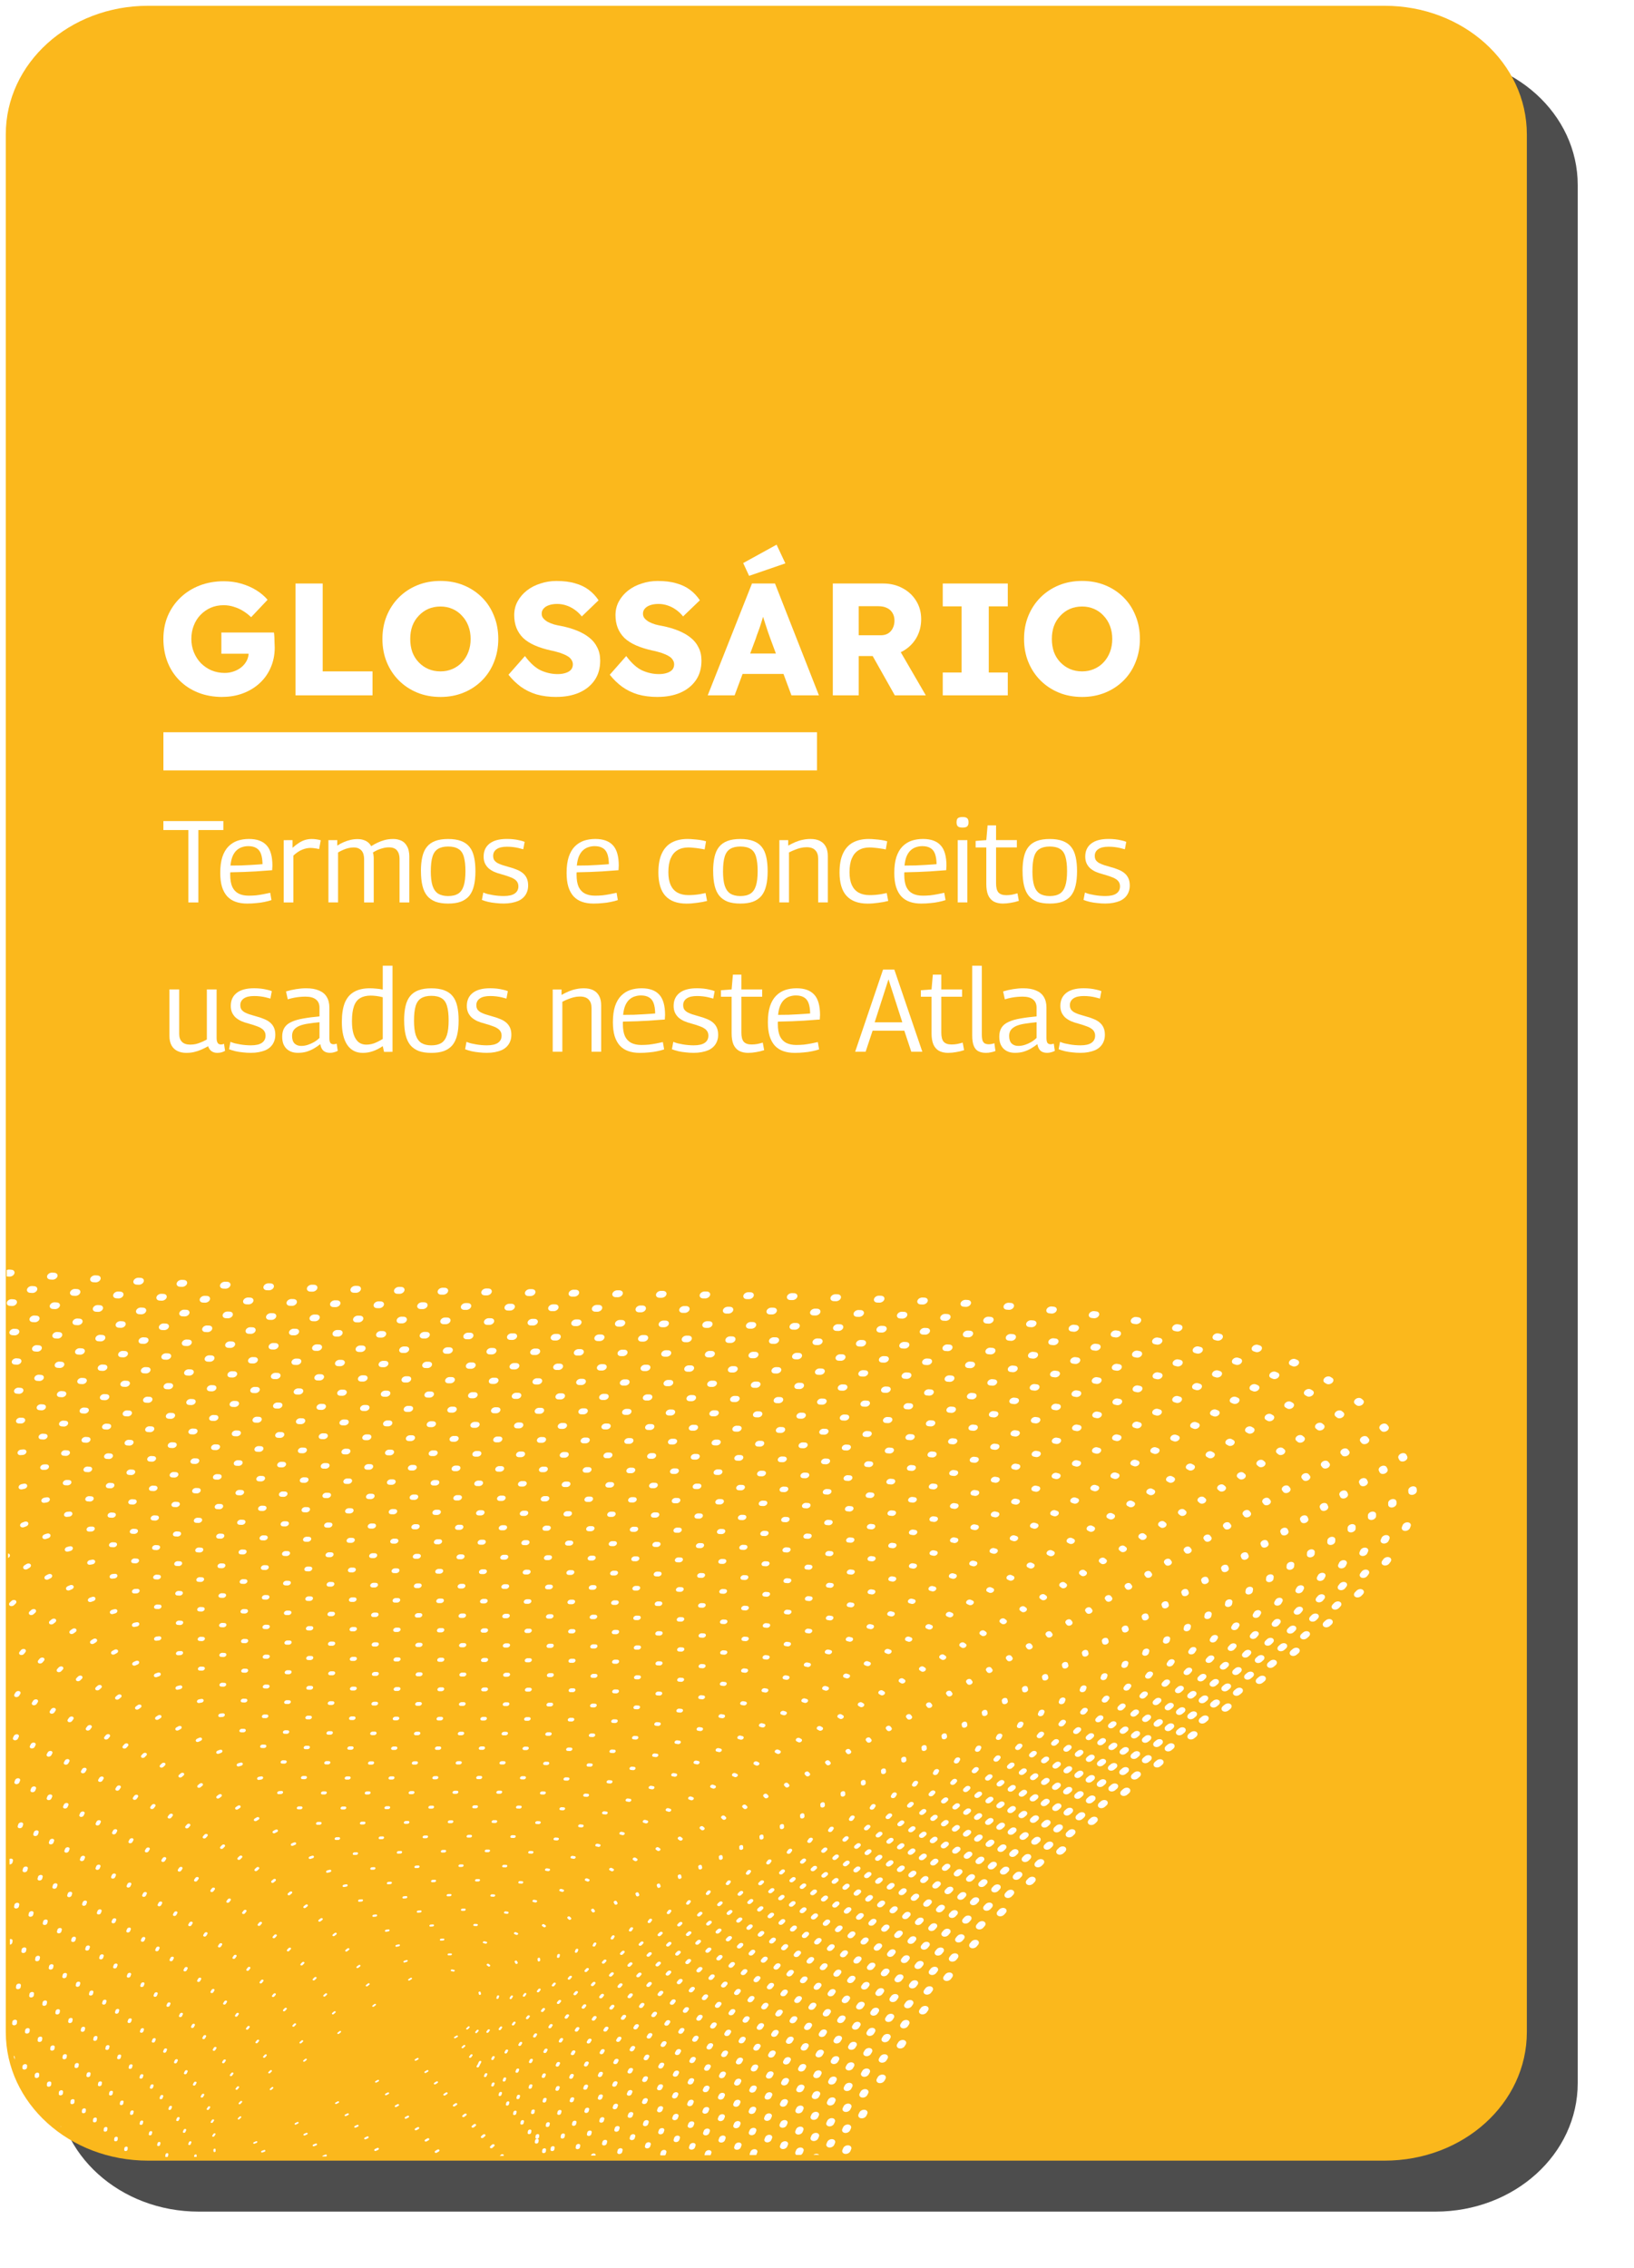 <?xml version="1.0" encoding="UTF-8"?>
<svg width="300" height="416.36" version="1.1" viewBox="0 0 79.375 110.16" xmlns="http://www.w3.org/2000/svg" xmlns:xlink="http://www.w3.org/1999/xlink">
<defs>
<filter id="a" x="-.037" y="-.026" width="1.074" height="1.052" style="color-interpolation-filters:sRGB">
<feGaussianBlur stdDeviation="1.228"/>
</filter>
<clipPath id="b">
<path d="m-94.878 921.17 372.52 460.57c23.746 29.359 72.5 36.677 109.31 16.408l980.35-539.74c36.814-20.268 47.334-60.221 23.588-89.579l-372.52-460.57c-23.746-29.359-72.5-36.677-109.31-16.408l-980.35 539.74c-36.814 20.268-47.335 60.221-23.588 89.579z" style="fill:#ff585d;stroke-dasharray:4.987, 1.662;stroke-linecap:round;stroke-linejoin:round;stroke-width:1.662"/>
</clipPath>
</defs>
<g transform="translate(.301 .301)">
<path transform="matrix(.931 0 0 .931 -.021 -.021)" d="m10.07 2.646h64.526c4.113 0 7.425 2.994 7.425 6.712v99.024c0 3.719-3.311 6.712-7.425 6.712h-64.526c-4.113 0-7.425-2.994-7.425-6.712v-99.024c0-3.719 3.311-6.712 7.425-6.712z" style="fill:#4d4d4d;filter:url(#a);stroke-dasharray:0.493, 0.165;stroke-linecap:round;stroke-linejoin:round;stroke-width:.165"/>
<path d="m6.891-0.021h60.067c3.829 0 6.911 2.787 6.911 6.248v92.18c0 3.462-3.083 6.248-6.911 6.248h-60.067c-3.829 0-6.911-2.787-6.911-6.248v-92.18c0-3.462 3.083-6.248 6.911-6.248z" style="fill:#fbb81c;stroke-dasharray:0.459, 0.153;stroke-linecap:round;stroke-linejoin:round;stroke-width:.153"/>
</g>
<rect x="7.938" y="35.57" width="31.75" height="1.852" rx="0" ry=".926" style="fill:#ffffff"/>
<g transform="matrix(.05 .065 .09 -.053 -71.218 54.924)" clip-path="url(#b)" style="fill:none;stroke:#ffffff">
<g transform="translate(1373.3 455.53)" style="stroke:#ffffff">
<path d="m0 0c170.76-86.832 82.281-379.93-346.86-346.86-160.61 12.375-687.58 218.72-533.63 371.12 254.32 251.76 394.84 523.33 549.8 491.59 120.75-24.737-8.307-343.46 330.69-515.84z" style="fill:none;stroke-dasharray:1, 20;stroke-linecap:round;stroke-linejoin:round;stroke-miterlimit:10;stroke-width:4;stroke:#ffffff"/>
</g>
<g transform="translate(1366.3 455.53)" style="stroke:#ffffff">
<path d="m0 0c167.04-85.207 80.455-374.34-339.62-341.99-157.38 12.107-673.28 216.38-522.68 365.72 248.79 246.55 386.47 512.43 538.32 481.37 118.39-24.2-7.652-336.2 323.97-505.1z" style="fill:none;stroke-dasharray:1, 20;stroke-linecap:round;stroke-linejoin:round;stroke-miterlimit:10;stroke-width:3.935;stroke:#ffffff"/>
</g>
<g transform="translate(1359.2 455.53)" style="stroke:#ffffff">
<path d="m0 0c163.33-83.581 78.63-368.75-332.38-337.12-154.15 11.838-658.98 214.03-511.73 360.32 243.26 241.34 378.1 501.53 526.84 471.16 116.02-23.662-6.997-328.95 317.26-494.36z" style="fill:none;stroke-dasharray:1, 20;stroke-linecap:round;stroke-linejoin:round;stroke-miterlimit:10;stroke-width:3.87;stroke:#ffffff"/>
</g>
<g transform="translate(1352.1 455.53)" style="stroke:#ffffff">
<path d="m0 0c159.62-81.956 76.804-363.16-325.14-332.25-150.92 11.569-644.68 211.68-500.78 354.93 237.74 236.13 369.73 490.62 515.37 460.95 113.66-23.124-6.341-321.69 310.55-483.62z" style="fill:none;stroke-dasharray:1, 20;stroke-linecap:round;stroke-linejoin:round;stroke-miterlimit:10;stroke-width:3.804;stroke:#ffffff"/>
</g>
<g transform="translate(1345.1 455.53)" style="stroke:#ffffff">
<path d="m0 0c155.91-80.33 74.979-357.58-317.89-327.38-147.69 11.299-630.39 209.34-489.83 349.53 232.21 230.91 361.36 479.72 503.89 450.74 111.3-22.587-5.686-314.44 303.83-472.88z" style="fill:none;stroke-dasharray:1, 20;stroke-linecap:round;stroke-linejoin:round;stroke-miterlimit:10;stroke-width:3.739;stroke:#ffffff"/>
</g>
<g transform="translate(1338 455.53)" style="stroke:#ffffff">
<path d="m0 0c152.2-78.705 73.153-351.99-310.65-322.52-144.46 11.031-616.09 207-478.88 344.14 226.68 225.7 352.99 468.82 492.41 440.53 108.94-22.048-5.031-307.18 297.12-462.14z" style="fill:none;stroke-dasharray:1, 20;stroke-linecap:round;stroke-linejoin:round;stroke-miterlimit:10;stroke-width:3.674;stroke:#ffffff"/>
</g>
<g transform="translate(1331 455.53)" style="stroke:#ffffff">
<path d="m0 0c148.64-76.771 71.328-346.4-303.41-317.65-141.23 10.762-601.79 204.65-467.93 338.74 221.15 220.49 344.62 457.92 480.94 430.31 106.57-21.511-4.061-299.32 290.4-451.41z" style="fill:none;stroke-dasharray:1, 20;stroke-linecap:round;stroke-linejoin:round;stroke-miterlimit:10;stroke-width:3.609;stroke:#ffffff"/>
</g>
<g transform="translate(1323.9 455.53)" style="stroke:#ffffff">
<path d="m0 0c144.96-75.094 69.503-340.81-296.17-312.78-138 10.492-587.5 202.3-456.98 333.34 215.62 215.28 336.25 447.02 469.46 420.1 104.21-20.973-3.353-291.96 283.69-440.67z" style="fill:none;stroke-dasharray:1, 20;stroke-linecap:round;stroke-linejoin:round;stroke-miterlimit:10;stroke-width:3.543;stroke:#ffffff"/>
</g>
<g transform="translate(1316.8 455.53)" style="stroke:#ffffff">
<path d="m0 0c141.27-73.418 67.677-335.23-288.93-307.91-134.77 10.223-573.2 199.96-446.03 327.95 210.09 210.07 327.88 436.11 457.98 409.89 101.85-20.435-2.645-284.61 276.97-429.93z" style="fill:none;stroke-dasharray:1, 20;stroke-linecap:round;stroke-linejoin:round;stroke-miterlimit:10;stroke-width:3.478;stroke:#ffffff"/>
</g>
<g transform="translate(1309.8 455.53)" style="stroke:#ffffff">
<path d="m0 0c137.59-71.742 65.852-329.64-281.68-303.04-131.54 9.955-558.9 197.61-435.08 322.55 204.56 204.86 319.5 425.21 446.5 399.68 99.485-19.898-1.936-277.26 270.26-419.19z" style="fill:none;stroke-dasharray:1, 20;stroke-linecap:round;stroke-linejoin:round;stroke-miterlimit:10;stroke-width:3.413;stroke:#ffffff"/>
</g>
<g transform="translate(1302.7 455.53)" style="stroke:#ffffff">
<path d="m0 0c133.9-70.066 64.026-324.05-274.44-298.17-128.32 9.686-544.87 195.53-424.13 317.16 198.61 200.07 311.13 414.31 435.02 389.46 97.122-19.36-1.228-269.9 263.55-408.45z" style="fill:none;stroke-dasharray:1, 20;stroke-linecap:round;stroke-linejoin:round;stroke-miterlimit:10;stroke-width:3.348;stroke:#ffffff"/>
</g>
<g transform="translate(1295.6 455.53)" style="stroke:#ffffff">
<path d="m0 0c130.22-68.39 62.201-318.46-267.2-293.3-125.08 9.416-530.6 193.2-413.18 311.76 193.04 194.9 302.76 403.41 423.55 379.25 94.758-18.822-0.519-262.55 256.83-397.71z" style="fill:none;stroke-dasharray:1, 20;stroke-linecap:round;stroke-linejoin:round;stroke-miterlimit:10;stroke-width:3.283;stroke:#ffffff"/>
</g>
<g transform="translate(1288.6 455.53)" style="stroke:#ffffff">
<path d="m0 0c126.53-66.714 60.376-312.88-259.96-288.43-121.86 9.147-516.32 190.88-402.23 306.36 187.47 189.73 294.39 392.5 412.07 369.04 92.396-18.285 0.19-255.2 250.12-386.97z" style="fill:none;stroke-dasharray:1, 20;stroke-linecap:round;stroke-linejoin:round;stroke-miterlimit:10;stroke-width:3.217;stroke:#ffffff"/>
</g>
<g transform="translate(1281.5 455.53)" style="stroke:#ffffff">
<path d="m0 0c122.85-65.039 58.55-307.29-252.72-283.57-118.63 8.879-502.05 188.56-391.28 300.97 181.9 184.56 286.02 381.6 400.59 358.83 90.033-17.746 0.899-247.84 243.4-376.23z" style="fill:none;stroke-dasharray:1, 20;stroke-linecap:round;stroke-linejoin:round;stroke-miterlimit:10;stroke-width:3.152;stroke:#ffffff"/>
</g>
<g transform="translate(1274.4 455.53)" style="stroke:#ffffff">
<path d="m0 0c119.17-63.364 56.725-301.7-245.48-278.7-115.4 8.61-487.78 186.24-380.32 295.57 176.32 179.39 277.65 370.7 389.11 348.62 87.67-17.209 1.608-240.49 236.69-365.49z" style="fill:none;stroke-dasharray:1, 20;stroke-linecap:round;stroke-linejoin:round;stroke-miterlimit:10;stroke-width:3.087;stroke:#ffffff"/>
</g>
<g transform="translate(1267.4 455.53)" style="stroke:#ffffff">
<path d="m0 0c115.48-61.689 54.899-296.11-238.24-273.83-112.17 8.34-473.51 183.92-369.38 290.17 170.75 174.22 269.28 359.8 377.64 338.4 85.307-16.671 2.318-233.14 229.97-354.75z" style="fill:none;stroke-dasharray:1, 20;stroke-linecap:round;stroke-linejoin:round;stroke-miterlimit:10;stroke-width:3.022;stroke:#ffffff"/>
</g>
<g transform="translate(1260.3 455.53)" style="stroke:#ffffff">
<path d="m0 0c111.8-60.014 53.074-290.52-230.99-268.96-108.94 8.071-459.24 181.6-358.42 284.78 165.18 169.05 260.91 348.9 366.16 328.19 82.944-16.133 3.028-225.79 223.26-344.01z" style="fill:none;stroke-dasharray:1, 20;stroke-linecap:round;stroke-linejoin:round;stroke-miterlimit:10;stroke-width:2.957;stroke:#ffffff"/>
</g>
<g transform="translate(1253.2 455.53)" style="stroke:#ffffff">
<path d="m0 0c108.12-58.34 51.249-284.94-223.75-264.09-105.71 7.803-444.97 179.28-347.47 279.38 159.61 163.88 252.54 337.99 354.68 317.98 80.581-15.596 3.737-218.44 216.54-333.27z" style="fill:none;stroke-dasharray:1, 20;stroke-linecap:round;stroke-linejoin:round;stroke-miterlimit:10;stroke-width:2.891;stroke:#ffffff"/>
</g>
<g transform="translate(1246.2 455.53)" style="stroke:#ffffff">
<path d="m0 0c104.44-56.666 49.423-279.35-216.51-259.22-102.48 7.533-430.7 176.96-336.52 273.99 154.04 158.71 244.16 327.09 343.2 307.77 78.218-15.057 4.448-211.09 209.83-322.53z" style="fill:none;stroke-dasharray:1, 20;stroke-linecap:round;stroke-linejoin:round;stroke-miterlimit:10;stroke-width:2.826;stroke:#ffffff"/>
</g>
<g transform="translate(1239.1 455.53)" style="stroke:#ffffff">
<path d="m0 0c100.75-54.992 47.598-273.76-209.27-254.35-99.25 7.264-416.43 174.64-325.57 268.59 148.47 153.53 235.79 316.19 331.73 297.56 75.856-14.52 5.159-203.74 203.12-311.79z" style="fill:none;stroke-dasharray:1, 20;stroke-linecap:round;stroke-linejoin:round;stroke-miterlimit:10;stroke-width:2.761;stroke:#ffffff"/>
</g>
<g transform="translate(1232 455.53)" style="stroke:#ffffff">
<path d="m0 0c97.071-53.319 45.772-268.18-202.03-249.48-96.021 6.995-402.16 172.32-314.62 263.19 142.9 148.36 227.42 305.29 320.25 287.34 73.492-13.982 5.869-196.4 196.4-301.05z" style="fill:none;stroke-dasharray:1, 20;stroke-linecap:round;stroke-linejoin:round;stroke-miterlimit:10;stroke-width:2.696;stroke:#ffffff"/>
</g>
<g transform="translate(1225 455.53)" style="stroke:#ffffff">
<path d="m0 0c93.39-51.647 43.947-262.59-194.79-244.62-92.791 6.727-387.89 169.99-303.67 257.8 137.33 143.19 219.05 294.38 308.77 277.13 71.129-13.444 6.581-189.05 189.69-290.32z" style="fill:none;stroke-dasharray:1, 20;stroke-linecap:round;stroke-linejoin:round;stroke-miterlimit:10;stroke-width:2.63;stroke:#ffffff"/>
</g>
<g transform="translate(1217.9 455.53)" style="stroke:#ffffff">
<path d="m0 0c89.709-49.974 42.121-257-187.54-239.75-89.562 6.457-373.62 167.67-292.72 252.4 131.76 138.01 210.68 283.48 297.29 266.92 68.767-12.907 7.293-181.71 182.97-279.58z" style="fill:none;stroke-dasharray:1, 20;stroke-linecap:round;stroke-linejoin:round;stroke-miterlimit:10;stroke-width:2.565;stroke:#ffffff"/>
</g>
<g transform="translate(1210.8 455.53)" style="stroke:#ffffff">
<path d="m0 0c86.028-48.303 40.296-251.41-180.3-234.88-86.333 6.188-359.35 165.35-281.77 247.01 126.19 132.84 202.31 272.58 285.82 256.71 66.404-12.369 8.005-174.36 176.26-268.84z" style="fill:none;stroke-dasharray:1, 20;stroke-linecap:round;stroke-linejoin:round;stroke-miterlimit:10;stroke-width:2.5;stroke:#ffffff"/>
</g>
<g transform="translate(1203.8 455.53)" style="stroke:#ffffff">
<path d="m0 0c82.349-46.632 38.471-245.82-173.06-230.01-83.103 5.919-345.08 163.02-270.82 241.61 120.62 127.66 193.94 261.68 274.34 246.5 64.041-11.831 8.718-167.02 169.54-258.1z" style="fill:none;stroke-dasharray:1, 20;stroke-linecap:round;stroke-linejoin:round;stroke-miterlimit:10;stroke-width:2.435;stroke:#ffffff"/>
</g>
<g transform="translate(1196.7 455.53)" style="stroke:#ffffff">
<path d="m0 0c78.67-44.962 36.645-240.24-165.82-225.14-79.874 5.649-330.81 160.7-259.87 236.21 115.05 122.48 185.54 250.61 262.86 236.28 61.654-11.424 9.431-159.68 162.83-247.36z" style="fill:none;stroke-dasharray:1, 20;stroke-linecap:round;stroke-linejoin:round;stroke-miterlimit:10;stroke-width:2.37;stroke:#ffffff"/>
</g>
<g transform="translate(1189.6 455.53)" style="stroke:#ffffff">
<path d="m0 0c74.992-43.293 34.849-234.25-158.58-220.27-76.634 5.539-316.54 158.37-248.92 230.82 109.48 117.3 177.16 239.7 251.38 226.07 59.291-10.891 10.146-152.35 156.12-236.62z" style="fill:none;stroke-dasharray:1, 20;stroke-linecap:round;stroke-linejoin:round;stroke-miterlimit:10;stroke-width:2.304;stroke:#ffffff"/>
</g>
<g transform="translate(1182.6 455.53)" style="stroke:#ffffff">
<path d="m0 0c71.314-41.625 33.024-228.65-151.34-215.4-73.404 5.275-302.26 156.05-237.97 225.42 103.91 112.12 168.79 228.8 239.9 215.86 56.927-10.357 10.86-145.01 149.4-225.88z" style="fill:none;stroke-dasharray:1, 20;stroke-linecap:round;stroke-linejoin:round;stroke-miterlimit:10;stroke-width:2.239;stroke:#ffffff"/>
</g>
<g transform="translate(1175.5 455.53)" style="stroke:#ffffff">
<path d="m0 0c67.638-39.959 31.2-223.05-144.09-210.53-70.174 5.011-288 153.72-227.02 220.02 98.346 106.94 160.42 217.89 228.43 205.65 54.563-9.823 11.575-137.68 142.69-215.14z" style="fill:none;stroke-dasharray:1, 20;stroke-linecap:round;stroke-linejoin:round;stroke-miterlimit:10;stroke-width:2.174;stroke:#ffffff"/>
</g>
<g transform="translate(1168.4 455.53)" style="stroke:#ffffff">
<path d="m0 0c63.963-38.294 29.375-217.45-136.85-205.66-66.944 4.747-273.72 151.39-216.07 214.63 92.778 101.76 152.05 206.98 216.95 195.44 52.201-9.289 12.292-130.35 135.97-204.4z" style="fill:none;stroke-dasharray:1, 20;stroke-linecap:round;stroke-linejoin:round;stroke-miterlimit:10;stroke-width:2.109;stroke:#ffffff"/>
</g>
<g transform="translate(1161.4 455.53)" style="stroke:#ffffff">
<path d="m0 0c60.289-36.63 27.55-211.86-129.61-200.8-63.715 4.484-259.46 149.07-205.12 209.23 87.211 96.574 143.68 196.08 205.47 185.22 49.837-8.755 13.008-123.03 129.26-193.66z" style="fill:none;stroke-dasharray:1, 20;stroke-linecap:round;stroke-linejoin:round;stroke-miterlimit:10;stroke-width:2.043;stroke:#ffffff"/>
</g>
<g transform="translate(1154.3 455.53)" style="stroke:#ffffff">
<path d="m0 0c56.616-34.969 25.725-206.26-122.37-195.93-60.485 4.22-245.18 146.74-194.17 203.84 81.644 91.386 135.31 185.17 193.99 175.01 47.474-8.22 13.726-115.71 122.54-182.92z" style="fill:none;stroke-dasharray:1, 20;stroke-linecap:round;stroke-linejoin:round;stroke-miterlimit:10;stroke-width:1.978;stroke:#ffffff"/>
</g>
<g transform="translate(1147.2 455.53)" style="stroke:#ffffff">
<path d="m0 0c52.946-33.31 23.9-200.66-115.13-191.06-57.255 3.955-230.91 144.4-183.22 198.44 76.079 86.196 126.94 174.27 182.52 164.8 45.111-7.685 14.446-108.4 115.83-172.18z" style="fill:none;stroke-dasharray:1, 20;stroke-linecap:round;stroke-linejoin:round;stroke-miterlimit:10;stroke-width:1.913;stroke:#ffffff"/>
</g>
<g transform="translate(1140.2 455.53)" style="stroke:#ffffff">
<path d="m0 0c49.277-31.655 22.075-195.07-107.89-186.19-54.026 3.691-216.64 142.07-172.27 193.04 70.515 81.002 118.56 163.36 171.04 154.59 42.748-7.149 15.165-101.09 109.12-161.44z" style="fill:none;stroke-dasharray:1, 20;stroke-linecap:round;stroke-linejoin:round;stroke-miterlimit:10;stroke-width:1.848;stroke:#ffffff"/>
</g>
<g transform="translate(1133.1 455.53)" style="stroke:#ffffff">
<path d="m0 0c45.61-30.003 20.249-189.48-100.64-181.32-50.797 3.427-202.37 139.74-161.32 187.65 64.952 75.803 110.19 152.46 159.56 144.38 40.386-6.614 15.886-93.793 102.4-150.7z" style="fill:none;stroke-dasharray:1, 20;stroke-linecap:round;stroke-linejoin:round;stroke-miterlimit:10;stroke-width:1.783;stroke:#ffffff"/>
</g>
<g transform="translate(1126 455.53)" style="stroke:#ffffff">
<path d="m0 0c41.947-28.356 18.424-183.88-93.403-176.45-47.567 3.162-188.1 137.4-150.37 182.25 59.391 70.601 101.82 141.56 148.08 134.16 38.023-6.078 16.609-86.507 95.688-139.96z" style="fill:none;stroke-dasharray:1, 20;stroke-linecap:round;stroke-linejoin:round;stroke-miterlimit:10;stroke-width:1.717;stroke:#ffffff"/>
</g>
<g transform="translate(1119 455.53)" style="stroke:#ffffff">
<path d="m0 0c38.286-26.715 16.598-178.3-86.161-171.58-44.338 2.896-173.83 135.05-139.42 176.86 53.833 65.391 93.454 130.66 136.61 123.95 35.661-5.54 17.332-79.234 88.974-129.22z" style="fill:none;stroke-dasharray:1, 20;stroke-linecap:round;stroke-linejoin:round;stroke-miterlimit:10;stroke-width:1.652;stroke:#ffffff"/>
</g>
<g transform="translate(1111.9 455.53)" style="stroke:#ffffff">
<path d="m0 0c34.629-25.082 14.772-172.71-78.92-166.72-41.108 2.63-159.56 132.71-128.47 171.46 48.278 60.173 85.084 119.76 125.13 113.74 33.299-5.003 18.054-71.981 82.259-118.48z" style="fill:none;stroke-dasharray:1, 20;stroke-linecap:round;stroke-linejoin:round;stroke-miterlimit:10;stroke-width:1.587;stroke:#ffffff"/>
</g>
<g transform="translate(1104.8 455.53)" style="stroke:#ffffff">
<path d="m0 0c30.977-23.46 12.946-167.13-71.678-161.85-37.879 2.364-145.29 130.36-117.52 166.06 42.729 54.945 76.714 108.86 113.65 103.53 30.937-4.463 18.777-64.752 75.545-107.74z" style="fill:none;stroke-dasharray:1, 20;stroke-linecap:round;stroke-linejoin:round;stroke-miterlimit:10;stroke-width:1.522;stroke:#ffffff"/>
</g>
<g transform="translate(1097.8 455.53)" style="stroke:#ffffff">
<path d="m0 0c27.328-21.853 11.119-161.55-64.436-156.98-34.651 2.096-131.01 128-106.57 160.67 37.186 49.703 68.345 97.959 102.17 93.315 28.576-3.923 19.497-57.556 68.831-97.006z" style="fill:none;stroke-dasharray:1, 20;stroke-linecap:round;stroke-linejoin:round;stroke-miterlimit:10;stroke-width:1.457;stroke:#ffffff"/>
</g>
<g transform="translate(1090.7 455.53)" style="stroke:#ffffff">
<path d="m0 0c23.685-20.267 9.292-155.97-57.195-152.11-31.421 1.826-116.74 125.62-95.617 155.27 31.655 44.443 59.976 87.064 90.696 83.103 26.215-3.38 20.21-50.407 62.116-86.267z" style="fill:none;stroke-dasharray:1, 20;stroke-linecap:round;stroke-linejoin:round;stroke-miterlimit:10;stroke-width:1.391;stroke:#ffffff"/>
</g>
<g transform="translate(1083.6 455.53)" style="stroke:#ffffff">
<path d="m0 0c20.043-18.712 7.464-150.41-49.953-147.24-28.193 1.555-102.45 123.24-84.667 149.88 26.14 39.157 51.608 76.172 79.218 72.89 23.854-2.835 20.907-43.323 55.402-75.527z" style="fill:none;stroke-dasharray:1, 20;stroke-linecap:round;stroke-linejoin:round;stroke-miterlimit:10;stroke-width:1.326;stroke:#ffffff"/>
</g>
<g transform="translate(1076.6 455.53)" style="stroke:#ffffff">
<path d="m0 0c16.398-17.205 5.635-144.85-42.711-142.37-24.965 1.281-88.153 120.83-73.717 144.48 20.653 33.837 43.241 65.285 67.74 62.679 21.495-2.287 21.57-36.337 48.688-64.788z" style="fill:none;stroke-dasharray:1, 20;stroke-linecap:round;stroke-linejoin:round;stroke-miterlimit:10;stroke-width:1.261;stroke:#ffffff"/>
</g>
<g transform="translate(1069.5 455.53)" style="stroke:#ffffff">
<path d="m0 0c12.729-15.771 3.805-139.31-35.47-137.5-21.737 1.001-73.829 118.39-62.766 139.08 15.216 28.465 34.874 54.403 56.263 52.466 19.135-1.732 22.156-29.494 41.973-54.048z" style="fill:none;stroke-dasharray:1, 20;stroke-linecap:round;stroke-linejoin:round;stroke-miterlimit:10;stroke-width:1.196;stroke:#ffffff"/>
</g>
<g transform="translate(1062.4 455.53)" style="stroke:#ffffff">
<path d="m0 0c8.969-14.456 1.974-133.79-28.228-132.63-18.51 0.71-59.445 115.9-51.817 133.69 9.875 23.022 26.509 43.53 44.786 42.254 16.776-1.171 22.57-22.857 35.259-43.309z" style="fill:none;stroke-dasharray:1, 20;stroke-linecap:round;stroke-linejoin:round;stroke-miterlimit:10;stroke-width:1.13;stroke:#ffffff"/>
</g>
<g transform="translate(1055.4 455.53)" style="stroke:#ffffff">
<path d="m0 0c4.912-13.298 0.142-128.31-20.987-127.76-15.283 0.394-44.902 113.36-40.866 128.29 4.731 17.503 18.143 32.671 33.308 32.043 14.418-0.597 22.585-16.435 28.545-32.57z" style="fill:none;stroke-dasharray:1, 20;stroke-linecap:round;stroke-linejoin:round;stroke-miterlimit:10;stroke-width:1.065;stroke:#ffffff"/>
</g>
<g transform="translate(1048.3 455.53)" style="stroke:#ffffff">
<path d="m0 0c0-12.057-1.688-122.9-13.745-122.9s-29.916 110.84-29.916 122.9 9.774 21.83 21.831 21.83c12.056 0 21.83-9.773 21.83-21.83z" style="fill:none;stroke-dasharray:1, 20;stroke-linecap:round;stroke-linejoin:round;stroke-miterlimit:10;stroke:#ffffff"/>
</g>
</g>
<g transform="translate(-.334 16.772)" style="fill:#ffffff;stroke-width:.265" aria-label="GLOSSÁRIO">
<path d="m11.143 17.083q-0.652 0-1.18-0.21-0.528-0.21-0.908-0.59-0.38-0.38-0.582-0.893-0.202-0.52-0.202-1.125 0-0.605 0.21-1.11 0.217-0.512 0.613-0.893t0.931-0.59q0.543-0.21 1.18-0.21 0.45 0 0.846 0.116 0.404 0.116 0.73 0.318 0.326 0.202 0.551 0.466l-0.799 0.846q-0.194-0.186-0.404-0.31-0.202-0.124-0.435-0.194-0.233-0.078-0.497-0.078-0.341 0-0.629 0.124-0.279 0.124-0.497 0.349-0.21 0.217-0.326 0.52-0.116 0.295-0.116 0.644t0.124 0.652q0.124 0.303 0.341 0.528 0.217 0.217 0.512 0.349 0.303 0.124 0.644 0.124 0.241 0 0.45-0.078 0.217-0.078 0.373-0.21 0.155-0.132 0.248-0.31 0.093-0.186 0.093-0.396v-0.202l0.171 0.264h-1.498v-1.032h2.553q0.016 0.085 0.023 0.233 0.008 0.147 0.008 0.287 0.008 0.14 0.008 0.21 0 0.528-0.194 0.97-0.186 0.435-0.528 0.753-0.341 0.318-0.807 0.497-0.466 0.178-1.009 0.178z"/>
<path d="m14.69 17.005v-5.433h1.319v4.269h2.421v1.164z"/>
<path d="m21.737 17.083q-0.621 0-1.133-0.21-0.512-0.21-0.893-0.59-0.38-0.38-0.59-0.893t-0.21-1.125q0-0.613 0.21-1.125 0.21-0.512 0.59-0.893 0.38-0.38 0.893-0.59 0.512-0.21 1.125-0.21 0.613 0 1.125 0.21t0.893 0.59q0.38 0.38 0.582 0.893 0.21 0.512 0.21 1.125 0 0.605-0.21 1.125-0.202 0.512-0.582 0.893-0.38 0.38-0.893 0.59t-1.118 0.21zm-0.008-1.242q0.318 0 0.582-0.116 0.272-0.116 0.466-0.326 0.202-0.217 0.31-0.504 0.109-0.287 0.109-0.629t-0.109-0.629q-0.109-0.287-0.31-0.497-0.194-0.217-0.466-0.334-0.264-0.116-0.582-0.116-0.318 0-0.59 0.116-0.264 0.116-0.466 0.334-0.202 0.21-0.31 0.497-0.101 0.287-0.101 0.629t0.101 0.636q0.109 0.287 0.31 0.497t0.466 0.326q0.272 0.116 0.59 0.116z"/>
<path d="m27.364 17.083q-0.536 0-0.97-0.124-0.427-0.132-0.761-0.373-0.334-0.248-0.598-0.582l0.799-0.908q0.388 0.52 0.776 0.699 0.396 0.178 0.815 0.178 0.21 0 0.38-0.054 0.171-0.054 0.264-0.155 0.093-0.109 0.093-0.264 0-0.116-0.062-0.21-0.054-0.093-0.155-0.163-0.101-0.07-0.241-0.124-0.14-0.062-0.295-0.101-0.155-0.047-0.318-0.078-0.45-0.101-0.784-0.248-0.334-0.147-0.559-0.357-0.217-0.217-0.326-0.489-0.109-0.279-0.109-0.621 0-0.365 0.163-0.667 0.171-0.31 0.45-0.528 0.287-0.225 0.66-0.341 0.373-0.124 0.776-0.124 0.536 0 0.916 0.116 0.388 0.109 0.66 0.318 0.279 0.21 0.473 0.504l-0.815 0.784q-0.163-0.202-0.357-0.334-0.186-0.132-0.404-0.202-0.21-0.07-0.435-0.07-0.233 0-0.404 0.062-0.163 0.054-0.256 0.163-0.093 0.101-0.093 0.248 0 0.132 0.078 0.225 0.078 0.093 0.21 0.171 0.132 0.07 0.303 0.124 0.171 0.047 0.357 0.078 0.427 0.085 0.768 0.225 0.349 0.14 0.598 0.341 0.256 0.202 0.388 0.481 0.14 0.272 0.14 0.636 0 0.567-0.279 0.962-0.272 0.388-0.753 0.598-0.473 0.202-1.094 0.202z"/>
<path d="m32.284 17.083q-0.536 0-0.97-0.124-0.427-0.132-0.761-0.373-0.334-0.248-0.598-0.582l0.799-0.908q0.388 0.52 0.776 0.699 0.396 0.178 0.815 0.178 0.21 0 0.38-0.054 0.171-0.054 0.264-0.155 0.093-0.109 0.093-0.264 0-0.116-0.062-0.21-0.054-0.093-0.155-0.163-0.101-0.07-0.241-0.124-0.14-0.062-0.295-0.101-0.155-0.047-0.318-0.078-0.45-0.101-0.784-0.248t-0.559-0.357q-0.217-0.217-0.326-0.489-0.109-0.279-0.109-0.621 0-0.365 0.163-0.667 0.171-0.31 0.45-0.528 0.287-0.225 0.66-0.341 0.373-0.124 0.776-0.124 0.536 0 0.916 0.116 0.388 0.109 0.66 0.318 0.279 0.21 0.473 0.504l-0.815 0.784q-0.163-0.202-0.357-0.334-0.186-0.132-0.404-0.202-0.21-0.07-0.435-0.07-0.233 0-0.404 0.062-0.163 0.054-0.256 0.163-0.093 0.101-0.093 0.248 0 0.132 0.078 0.225 0.078 0.093 0.21 0.171 0.132 0.07 0.303 0.124 0.171 0.047 0.357 0.078 0.427 0.085 0.768 0.225 0.349 0.14 0.598 0.341 0.256 0.202 0.388 0.481 0.14 0.272 0.14 0.636 0 0.567-0.279 0.962-0.272 0.388-0.753 0.598-0.473 0.202-1.094 0.202z"/>
<path d="m34.713 17.005 2.15-5.433h1.118l2.134 5.433h-1.335l-1.024-2.755q-0.062-0.163-0.124-0.349-0.062-0.186-0.124-0.38-0.062-0.202-0.124-0.388-0.054-0.194-0.093-0.357l0.233-0.008q-0.047 0.194-0.109 0.38-0.054 0.186-0.116 0.373-0.054 0.178-0.124 0.365-0.07 0.178-0.132 0.373l-1.024 2.747zm1.024-1.04 0.411-0.993h2.499l0.404 0.993zm0.986-4.765-0.287-0.621 1.622-0.893 0.427 0.908z"/>
<path d="m40.79 17.005v-5.433h2.445q0.52 0 0.939 0.225 0.427 0.225 0.667 0.621 0.241 0.388 0.241 0.885 0 0.512-0.241 0.924-0.241 0.404-0.66 0.636-0.419 0.233-0.947 0.233h-1.187v1.909zm3.011 0-1.381-2.453 1.35-0.194 1.537 2.647zm-1.754-2.918h1.071q0.202 0 0.349-0.085 0.155-0.093 0.233-0.256 0.085-0.163 0.085-0.373t-0.093-0.365q-0.093-0.163-0.272-0.248-0.171-0.085-0.419-0.085h-0.955z"/>
<path d="m46.13 17.005v-1.11h0.916v-3.213h-0.916v-1.11h3.159v1.11h-0.924v3.213h0.924v1.11z"/>
<path d="m52.905 17.083q-0.621 0-1.133-0.21-0.512-0.21-0.893-0.59-0.38-0.38-0.59-0.893t-0.21-1.125q0-0.613 0.21-1.125 0.21-0.512 0.59-0.893 0.38-0.38 0.893-0.59 0.512-0.21 1.125-0.21 0.613 0 1.125 0.21t0.893 0.59q0.38 0.38 0.582 0.893 0.21 0.512 0.21 1.125 0 0.605-0.21 1.125-0.202 0.512-0.582 0.893-0.38 0.38-0.893 0.59t-1.118 0.21zm-0.008-1.242q0.318 0 0.582-0.116 0.272-0.116 0.466-0.326 0.202-0.217 0.31-0.504 0.109-0.287 0.109-0.629t-0.109-0.629q-0.109-0.287-0.31-0.497-0.194-0.217-0.466-0.334-0.264-0.116-0.582-0.116-0.318 0-0.59 0.116-0.264 0.116-0.466 0.334-0.202 0.21-0.31 0.497-0.101 0.287-0.101 0.629t0.101 0.636q0.109 0.287 0.31 0.497 0.202 0.21 0.466 0.326 0.272 0.116 0.59 0.116z"/>
</g>
<g transform="translate(-.056 -2.012)" style="inline-size:58.208;stroke-width:.265;white-space:pre" aria-label="Termos e conceitos usados neste Atlas">
<path d="m10.906 42.332h-1.214v3.517h-0.485v-3.517h-1.214v-0.435h2.913z" style="fill:#ffffff"/>
<path d="m12.059 45.904q-0.31 0-0.553-0.085t-0.412-0.265q-0.164-0.181-0.254-0.463-0.085-0.282-0.085-0.677 0-0.457 0.102-0.773 0.107-0.322 0.299-0.514t0.44-0.277q0.254-0.085 0.553-0.085 0.576 0 0.858 0.31 0.282 0.305 0.282 0.993 0 0.034-0.006 0.096 0 0.062-0.006 0.119-0.119 0.006-0.322 0.023-0.198 0.017-0.463 0.034-0.265 0.017-0.581 0.028t-0.666 0.017q-0.006 0.028-0.006 0.056t0 0.062q0 0.367 0.102 0.593 0.107 0.22 0.305 0.322 0.203 0.102 0.491 0.102 0.181 0 0.367-0.017 0.186-0.023 0.356-0.056 0.175-0.034 0.322-0.068l0.062 0.356q-0.152 0.051-0.344 0.09-0.186 0.04-0.395 0.056-0.209 0.023-0.446 0.023zm-0.807-1.846q0.271 0 0.519-0.006 0.254-0.011 0.463-0.023 0.214-0.011 0.361-0.023 0.147-0.011 0.214-0.017-0.006-0.316-0.079-0.508-0.073-0.192-0.226-0.277-0.152-0.09-0.389-0.09-0.147 0-0.288 0.045-0.141 0.04-0.265 0.147-0.119 0.102-0.203 0.288-0.079 0.181-0.107 0.463z" style="fill:#ffffff"/>
<path d="m14.266 42.823v0.373q0.169-0.152 0.316-0.243 0.147-0.096 0.299-0.141 0.152-0.045 0.316-0.045 0.119 0 0.231 0.017 0.113 0.017 0.209 0.045l-0.079 0.429q-0.102-0.028-0.214-0.04-0.107-0.017-0.203-0.017-0.198 0-0.406 0.085-0.203 0.079-0.429 0.288v2.275h-0.468v-3.025z" style="fill:#ffffff"/>
<path d="m16.01 45.848v-3.025h0.429v0.265q0.158-0.102 0.316-0.169 0.158-0.068 0.322-0.107 0.169-0.04 0.344-0.04 0.175 0 0.299 0.045 0.13 0.04 0.22 0.119 0.09 0.073 0.147 0.181 0.147-0.096 0.305-0.169 0.164-0.079 0.35-0.13 0.192-0.051 0.412-0.051 0.169 0 0.299 0.045 0.135 0.04 0.226 0.119 0.09 0.079 0.147 0.186 0.062 0.102 0.085 0.226 0.028 0.124 0.028 0.254v2.252h-0.474v-2.122q0-0.096-0.023-0.192-0.023-0.102-0.079-0.181-0.051-0.085-0.152-0.13-0.102-0.051-0.26-0.051-0.152 0-0.294 0.04-0.141 0.034-0.265 0.09-0.119 0.056-0.22 0.119 0.023 0.068 0.028 0.141 0.011 0.073 0.011 0.141v2.145h-0.468v-2.111q0-0.102-0.023-0.198-0.023-0.102-0.079-0.181-0.056-0.079-0.158-0.13-0.096-0.051-0.254-0.051-0.135 0-0.26 0.034-0.124 0.028-0.248 0.085-0.119 0.051-0.243 0.124v2.427z" style="fill:#ffffff"/>
<path d="m20.503 44.33q0-0.401 0.068-0.694 0.068-0.299 0.22-0.485 0.152-0.192 0.406-0.288 0.254-0.096 0.627-0.096t0.627 0.096q0.26 0.096 0.412 0.288 0.152 0.186 0.22 0.485 0.068 0.294 0.068 0.694 0 0.412-0.073 0.711t-0.231 0.491q-0.158 0.186-0.412 0.282-0.248 0.09-0.61 0.09-0.356 0-0.61-0.09-0.248-0.096-0.406-0.282-0.158-0.192-0.231-0.491-0.073-0.299-0.073-0.711zm0.48 0q0 0.446 0.085 0.711 0.09 0.265 0.277 0.384 0.186 0.113 0.48 0.113 0.299 0 0.485-0.113 0.186-0.119 0.271-0.384 0.085-0.265 0.085-0.711 0-0.44-0.079-0.7-0.073-0.265-0.26-0.378-0.186-0.119-0.502-0.119-0.31 0-0.497 0.119-0.186 0.113-0.265 0.378-0.079 0.26-0.079 0.7z" style="fill:#ffffff"/>
<path d="m23.465 45.729 0.068-0.361q0.096 0.04 0.214 0.073 0.124 0.028 0.254 0.051 0.13 0.023 0.265 0.034 0.135 0.011 0.26 0.011 0.356 0 0.531-0.119 0.181-0.124 0.181-0.35 0-0.119-0.051-0.203-0.051-0.09-0.152-0.152-0.102-0.068-0.26-0.119-0.152-0.056-0.356-0.113-0.198-0.051-0.356-0.119-0.158-0.073-0.277-0.175-0.113-0.107-0.175-0.243-0.062-0.141-0.062-0.322 0-0.406 0.288-0.632 0.288-0.226 0.847-0.226 0.164 0 0.316 0.017 0.158 0.017 0.294 0.051 0.141 0.028 0.248 0.073l-0.068 0.361q-0.113-0.034-0.237-0.062-0.119-0.028-0.26-0.045-0.135-0.017-0.294-0.017-0.333 0-0.502 0.119-0.169 0.119-0.169 0.322 0 0.124 0.051 0.209 0.056 0.079 0.158 0.141 0.107 0.056 0.243 0.102 0.141 0.045 0.305 0.09 0.214 0.056 0.389 0.13 0.175 0.068 0.294 0.169 0.124 0.102 0.192 0.248 0.068 0.147 0.068 0.356 0 0.181-0.062 0.327-0.056 0.141-0.164 0.248-0.102 0.102-0.248 0.169-0.147 0.062-0.327 0.096t-0.389 0.034q-0.192 0-0.384-0.023-0.186-0.017-0.361-0.056-0.169-0.04-0.31-0.096z" style="fill:#ffffff"/>
<path d="m28.884 45.904q-0.31 0-0.553-0.085-0.243-0.085-0.412-0.265-0.164-0.181-0.254-0.463-0.085-0.282-0.085-0.677 0-0.457 0.102-0.773 0.107-0.322 0.299-0.514t0.44-0.277q0.254-0.085 0.553-0.085 0.576 0 0.858 0.31 0.282 0.305 0.282 0.993 0 0.034-0.006 0.096 0 0.062-0.006 0.119-0.119 0.006-0.322 0.023-0.198 0.017-0.463 0.034-0.265 0.017-0.581 0.028-0.316 0.011-0.666 0.017-0.006 0.028-0.006 0.056t0 0.062q0 0.367 0.102 0.593 0.107 0.22 0.305 0.322 0.203 0.102 0.491 0.102 0.181 0 0.367-0.017 0.186-0.023 0.356-0.056 0.175-0.034 0.322-0.068l0.062 0.356q-0.152 0.051-0.344 0.09-0.186 0.04-0.395 0.056-0.209 0.023-0.446 0.023zm-0.807-1.846q0.271 0 0.519-0.006 0.254-0.011 0.463-0.023 0.214-0.011 0.361-0.023 0.147-0.011 0.214-0.017-0.006-0.316-0.079-0.508-0.073-0.192-0.226-0.277-0.152-0.09-0.389-0.09-0.147 0-0.288 0.045-0.141 0.04-0.265 0.147-0.119 0.102-0.203 0.288-0.079 0.181-0.107 0.463z" style="fill:#ffffff"/>
<path d="m32.039 44.38q0-0.548 0.164-0.903 0.164-0.361 0.48-0.536 0.322-0.175 0.773-0.175 0.147 0 0.305 0.017 0.158 0.011 0.31 0.034 0.158 0.023 0.282 0.062l-0.068 0.395q-0.124-0.028-0.26-0.045-0.135-0.023-0.271-0.034-0.135-0.017-0.26-0.017-0.31 0-0.531 0.135-0.214 0.13-0.327 0.395-0.113 0.26-0.113 0.672 0 0.378 0.113 0.627 0.113 0.243 0.333 0.367 0.22 0.119 0.531 0.119 0.13 0 0.271-0.011t0.282-0.034q0.147-0.028 0.277-0.056l0.073 0.384q-0.203 0.056-0.48 0.09-0.271 0.04-0.519 0.04-0.677 0-1.022-0.373-0.344-0.373-0.344-1.151z" style="fill:#ffffff"/>
<path d="m34.698 44.33q0-0.401 0.068-0.694 0.068-0.299 0.22-0.485 0.152-0.192 0.406-0.288 0.254-0.096 0.627-0.096t0.627 0.096q0.26 0.096 0.412 0.288 0.152 0.186 0.22 0.485 0.068 0.294 0.068 0.694 0 0.412-0.073 0.711t-0.231 0.491q-0.158 0.186-0.412 0.282-0.248 0.09-0.61 0.09-0.356 0-0.61-0.09-0.248-0.096-0.406-0.282-0.158-0.192-0.231-0.491-0.073-0.299-0.073-0.711zm0.48 0q0 0.446 0.085 0.711 0.09 0.265 0.277 0.384 0.186 0.113 0.48 0.113 0.299 0 0.485-0.113 0.186-0.119 0.271-0.384 0.085-0.265 0.085-0.711 0-0.44-0.079-0.7-0.073-0.265-0.26-0.378-0.186-0.119-0.502-0.119-0.31 0-0.497 0.119-0.186 0.113-0.265 0.378-0.079 0.26-0.079 0.7z" style="fill:#ffffff"/>
<path d="m37.915 45.848v-3.025h0.429v0.265q0.186-0.102 0.356-0.175 0.175-0.073 0.35-0.107 0.181-0.04 0.378-0.04 0.277 0 0.463 0.096 0.186 0.096 0.282 0.282 0.096 0.181 0.096 0.452v2.252h-0.468v-2.122q0-0.271-0.141-0.412-0.135-0.147-0.418-0.147-0.152 0-0.294 0.034t-0.277 0.09q-0.135 0.051-0.288 0.13v2.427z" style="fill:#ffffff"/>
<path d="m40.839 44.38q0-0.548 0.164-0.903 0.164-0.361 0.48-0.536 0.322-0.175 0.773-0.175 0.147 0 0.305 0.017 0.158 0.011 0.31 0.034 0.158 0.023 0.282 0.062l-0.068 0.395q-0.124-0.028-0.26-0.045-0.135-0.023-0.271-0.034-0.135-0.017-0.26-0.017-0.31 0-0.531 0.135-0.214 0.13-0.327 0.395-0.113 0.26-0.113 0.672 0 0.378 0.113 0.627 0.113 0.243 0.333 0.367 0.22 0.119 0.531 0.119 0.13 0 0.271-0.011t0.282-0.034q0.147-0.028 0.277-0.056l0.073 0.384q-0.203 0.056-0.48 0.09-0.271 0.04-0.519 0.04-0.677 0-1.022-0.373t-0.344-1.151z" style="fill:#ffffff"/>
<path d="m44.802 45.904q-0.31 0-0.553-0.085t-0.412-0.265q-0.164-0.181-0.254-0.463-0.085-0.282-0.085-0.677 0-0.457 0.102-0.773 0.107-0.322 0.299-0.514t0.44-0.277q0.254-0.085 0.553-0.085 0.576 0 0.858 0.31 0.282 0.305 0.282 0.993 0 0.034-0.006 0.096 0 0.062-0.006 0.119-0.119 0.006-0.322 0.023-0.198 0.017-0.463 0.034-0.265 0.017-0.581 0.028-0.316 0.011-0.666 0.017-0.006 0.028-0.006 0.056t0 0.062q0 0.367 0.102 0.593 0.107 0.22 0.305 0.322 0.203 0.102 0.491 0.102 0.181 0 0.367-0.017 0.186-0.023 0.356-0.056 0.175-0.034 0.322-0.068l0.062 0.356q-0.152 0.051-0.344 0.09-0.186 0.04-0.395 0.056-0.209 0.023-0.446 0.023zm-0.807-1.846q0.271 0 0.519-0.006 0.254-0.011 0.463-0.023 0.214-0.011 0.361-0.023t0.214-0.017q-0.006-0.316-0.079-0.508-0.073-0.192-0.226-0.277-0.152-0.09-0.389-0.09-0.147 0-0.288 0.045-0.141 0.04-0.265 0.147-0.119 0.102-0.203 0.288-0.079 0.181-0.107 0.463z" style="fill:#ffffff"/>
<path d="m46.817 42.213q-0.158 0-0.226-0.056-0.068-0.056-0.068-0.198 0-0.147 0.062-0.203 0.068-0.056 0.231-0.056 0.158 0 0.22 0.056 0.068 0.056 0.068 0.203 0 0.141-0.068 0.198-0.062 0.056-0.22 0.056zm-0.237 3.635v-3.025h0.468v3.025z" style="fill:#ffffff"/>
<path d="m48.787 45.904q-0.277 0-0.463-0.102-0.181-0.107-0.271-0.316-0.085-0.214-0.085-0.531v-1.778h-0.519v-0.316l0.519-0.04 0.062-0.717h0.412v0.717h1.01v0.356h-1.01v1.744q0 0.305 0.113 0.44 0.119 0.135 0.384 0.135 0.135 0 0.271-0.023 0.135-0.028 0.271-0.068l0.068 0.367q-0.209 0.068-0.401 0.096-0.192 0.034-0.361 0.034z" style="fill:#ffffff"/>
<path d="m49.728 44.33q0-0.401 0.068-0.694 0.068-0.299 0.22-0.485 0.152-0.192 0.406-0.288 0.254-0.096 0.627-0.096t0.627 0.096q0.26 0.096 0.412 0.288 0.152 0.186 0.22 0.485 0.068 0.294 0.068 0.694 0 0.412-0.073 0.711t-0.231 0.491q-0.158 0.186-0.412 0.282-0.248 0.09-0.61 0.09-0.356 0-0.61-0.09-0.248-0.096-0.406-0.282-0.158-0.192-0.231-0.491-0.073-0.299-0.073-0.711zm0.48 0q0 0.446 0.085 0.711 0.09 0.265 0.277 0.384 0.186 0.113 0.48 0.113 0.299 0 0.485-0.113 0.186-0.119 0.271-0.384 0.085-0.265 0.085-0.711 0-0.44-0.079-0.7-0.073-0.265-0.26-0.378-0.186-0.119-0.502-0.119-0.31 0-0.497 0.119-0.186 0.113-0.265 0.378-0.079 0.26-0.079 0.7z" style="fill:#ffffff"/>
<path d="m52.69 45.729 0.068-0.361q0.096 0.04 0.214 0.073 0.124 0.028 0.254 0.051t0.265 0.034 0.26 0.011q0.356 0 0.531-0.119 0.181-0.124 0.181-0.35 0-0.119-0.051-0.203-0.051-0.09-0.152-0.152-0.102-0.068-0.26-0.119-0.152-0.056-0.356-0.113-0.198-0.051-0.356-0.119-0.158-0.073-0.277-0.175-0.113-0.107-0.175-0.243-0.062-0.141-0.062-0.322 0-0.406 0.288-0.632 0.288-0.226 0.847-0.226 0.164 0 0.316 0.017 0.158 0.017 0.294 0.051 0.141 0.028 0.248 0.073l-0.068 0.361q-0.113-0.034-0.237-0.062-0.119-0.028-0.26-0.045-0.135-0.017-0.294-0.017-0.333 0-0.502 0.119-0.169 0.119-0.169 0.322 0 0.124 0.051 0.209 0.056 0.079 0.158 0.141 0.107 0.056 0.243 0.102 0.141 0.045 0.305 0.09 0.214 0.056 0.389 0.13 0.175 0.068 0.294 0.169 0.124 0.102 0.192 0.248 0.068 0.147 0.068 0.356 0 0.181-0.062 0.327-0.056 0.141-0.164 0.248-0.102 0.102-0.248 0.169-0.147 0.062-0.327 0.096t-0.389 0.034q-0.192 0-0.384-0.023-0.186-0.017-0.361-0.056-0.169-0.04-0.31-0.096z" style="fill:#ffffff"/>
<path d="m9.117 53.157q-0.254 0-0.44-0.09-0.186-0.09-0.288-0.271-0.102-0.186-0.102-0.463v-2.258h0.474v2.162q0 0.248 0.135 0.384 0.135 0.135 0.401 0.135 0.141 0 0.271-0.028 0.135-0.034 0.265-0.09 0.135-0.056 0.271-0.13v-2.433h0.474v2.365q0 0.113 0.028 0.186 0.028 0.068 0.073 0.096 0.051 0.028 0.107 0.028 0.079 0 0.152-0.034l0.051 0.344q-0.051 0.028-0.113 0.051-0.062 0.023-0.13 0.034-0.068 0.011-0.141 0.011-0.152 0-0.271-0.079-0.119-0.085-0.169-0.243-0.169 0.096-0.339 0.169-0.169 0.073-0.344 0.113-0.169 0.04-0.367 0.04z" style="fill:#ffffff"/>
<path d="m11.183 52.982 0.068-0.361q0.096 0.04 0.214 0.073 0.124 0.028 0.254 0.051t0.265 0.034q0.135 0.011 0.26 0.011 0.356 0 0.531-0.119 0.181-0.124 0.181-0.35 0-0.119-0.051-0.203-0.051-0.09-0.152-0.152-0.102-0.068-0.26-0.119-0.152-0.056-0.356-0.113-0.198-0.051-0.356-0.119-0.158-0.073-0.277-0.175-0.113-0.107-0.175-0.243-0.062-0.141-0.062-0.322 0-0.406 0.288-0.632 0.288-0.226 0.847-0.226 0.164 0 0.316 0.017 0.158 0.017 0.294 0.051 0.141 0.028 0.248 0.073l-0.068 0.361q-0.113-0.034-0.237-0.062-0.119-0.028-0.26-0.045-0.135-0.017-0.294-0.017-0.333 0-0.502 0.119-0.169 0.119-0.169 0.322 0 0.124 0.051 0.209 0.056 0.079 0.158 0.141 0.107 0.056 0.243 0.102 0.141 0.045 0.305 0.09 0.214 0.056 0.389 0.13 0.175 0.068 0.294 0.169 0.124 0.102 0.192 0.248 0.068 0.147 0.068 0.356 0 0.181-0.062 0.327-0.056 0.141-0.164 0.248-0.102 0.102-0.248 0.169-0.147 0.062-0.327 0.096t-0.389 0.034q-0.192 0-0.384-0.023-0.186-0.017-0.361-0.056-0.169-0.04-0.31-0.096z" style="fill:#ffffff"/>
<path d="m13.764 52.373q0-0.271 0.113-0.446 0.113-0.175 0.344-0.277 0.231-0.107 0.57-0.164 0.339-0.062 0.785-0.102v-0.423q0-0.26-0.169-0.395-0.169-0.141-0.508-0.141-0.113 0-0.254 0.011t-0.294 0.04-0.316 0.079l-0.085-0.384q0.243-0.073 0.497-0.113 0.254-0.04 0.48-0.04 0.373 0 0.621 0.107 0.254 0.102 0.378 0.31 0.13 0.209 0.13 0.519v1.468q0 0.186 0.051 0.254 0.056 0.062 0.147 0.062 0.034 0 0.073-0.006t0.085-0.023l0.051 0.35q-0.085 0.045-0.181 0.068-0.09 0.028-0.192 0.028-0.203 0-0.322-0.102-0.119-0.107-0.152-0.322-0.135 0.107-0.305 0.209-0.164 0.096-0.361 0.158-0.192 0.056-0.423 0.056-0.175 0-0.316-0.051-0.135-0.051-0.237-0.147-0.102-0.102-0.158-0.248-0.051-0.147-0.051-0.339zm0.48-0.04q0 0.243 0.119 0.367 0.124 0.119 0.327 0.119 0.158 0 0.316-0.051 0.158-0.051 0.305-0.135 0.152-0.09 0.265-0.203v-0.762q-0.299 0.028-0.548 0.068-0.243 0.034-0.423 0.107-0.175 0.073-0.271 0.192-0.09 0.119-0.09 0.299z" style="fill:#ffffff"/>
<path d="m18.711 53.107-0.062-0.277q-0.254 0.169-0.491 0.248-0.231 0.079-0.48 0.079-0.485 0-0.751-0.384-0.265-0.389-0.265-1.118 0-0.564 0.141-0.926 0.147-0.361 0.452-0.536 0.305-0.175 0.768-0.175 0.141 0 0.299 0.017 0.164 0.011 0.327 0.045v-1.157h0.474v4.183zm-0.062-0.627v-2.026q-0.175-0.045-0.322-0.062-0.141-0.017-0.265-0.017-0.31 0-0.514 0.124-0.203 0.119-0.299 0.395-0.096 0.271-0.096 0.728 0 0.373 0.079 0.627 0.085 0.254 0.237 0.384 0.158 0.124 0.378 0.124 0.13 0 0.254-0.028 0.124-0.028 0.254-0.09 0.135-0.062 0.294-0.158z" style="fill:#ffffff"/>
<path d="m19.687 51.583q0-0.401 0.068-0.694 0.068-0.299 0.22-0.485 0.152-0.192 0.406-0.288 0.254-0.096 0.627-0.096 0.373 0 0.627 0.096 0.26 0.096 0.412 0.288 0.152 0.186 0.22 0.485 0.068 0.294 0.068 0.694 0 0.412-0.073 0.711-0.073 0.299-0.231 0.491-0.158 0.186-0.412 0.282-0.248 0.09-0.61 0.09-0.356 0-0.61-0.09-0.248-0.096-0.406-0.282-0.158-0.192-0.231-0.491-0.073-0.299-0.073-0.711zm0.48 0q0 0.446 0.085 0.711 0.09 0.265 0.277 0.384 0.186 0.113 0.48 0.113 0.299 0 0.485-0.113 0.186-0.119 0.271-0.384 0.085-0.265 0.085-0.711 0-0.44-0.079-0.7-0.073-0.265-0.26-0.378-0.186-0.119-0.502-0.119-0.31 0-0.497 0.119-0.186 0.113-0.265 0.378-0.079 0.26-0.079 0.7z" style="fill:#ffffff"/>
<path d="m22.649 52.982 0.068-0.361q0.096 0.04 0.214 0.073 0.124 0.028 0.254 0.051t0.265 0.034q0.135 0.011 0.26 0.011 0.356 0 0.531-0.119 0.181-0.124 0.181-0.35 0-0.119-0.051-0.203-0.051-0.09-0.152-0.152-0.102-0.068-0.26-0.119-0.152-0.056-0.356-0.113-0.198-0.051-0.356-0.119-0.158-0.073-0.277-0.175-0.113-0.107-0.175-0.243-0.062-0.141-0.062-0.322 0-0.406 0.288-0.632 0.288-0.226 0.847-0.226 0.164 0 0.316 0.017 0.158 0.017 0.294 0.051 0.141 0.028 0.248 0.073l-0.068 0.361q-0.113-0.034-0.237-0.062-0.119-0.028-0.26-0.045-0.135-0.017-0.294-0.017-0.333 0-0.502 0.119-0.169 0.119-0.169 0.322 0 0.124 0.051 0.209 0.056 0.079 0.158 0.141 0.107 0.056 0.243 0.102 0.141 0.045 0.305 0.09 0.214 0.056 0.389 0.13 0.175 0.068 0.294 0.169 0.124 0.102 0.192 0.248 0.068 0.147 0.068 0.356 0 0.181-0.062 0.327-0.056 0.141-0.164 0.248-0.102 0.102-0.248 0.169-0.147 0.062-0.327 0.096t-0.389 0.034q-0.192 0-0.384-0.023-0.186-0.017-0.361-0.056-0.169-0.04-0.31-0.096z" style="fill:#ffffff"/>
<path d="m26.905 53.101v-3.025h0.429v0.265q0.186-0.102 0.356-0.175 0.175-0.073 0.35-0.107 0.181-0.04 0.378-0.04 0.277 0 0.463 0.096 0.186 0.096 0.282 0.282 0.096 0.181 0.096 0.452v2.252h-0.468v-2.122q0-0.271-0.141-0.412-0.135-0.147-0.418-0.147-0.152 0-0.294 0.034t-0.277 0.09q-0.135 0.051-0.288 0.13v2.427z" style="fill:#ffffff"/>
<path d="m31.133 53.157q-0.31 0-0.553-0.085t-0.412-0.265q-0.164-0.181-0.254-0.463-0.085-0.282-0.085-0.677 0-0.457 0.102-0.773 0.107-0.322 0.299-0.514t0.44-0.277q0.254-0.085 0.553-0.085 0.576 0 0.858 0.31 0.282 0.305 0.282 0.993 0 0.034-0.006 0.096 0 0.062-0.006 0.119-0.119 0.006-0.322 0.023-0.198 0.017-0.463 0.034-0.265 0.017-0.581 0.028-0.316 0.011-0.666 0.017-0.006 0.028-0.006 0.056t0 0.062q0 0.367 0.102 0.593 0.107 0.22 0.305 0.322 0.203 0.102 0.491 0.102 0.181 0 0.367-0.017 0.186-0.023 0.356-0.056 0.175-0.034 0.322-0.068l0.062 0.356q-0.152 0.051-0.344 0.09-0.186 0.04-0.395 0.056-0.209 0.023-0.446 0.023zm-0.807-1.846q0.271 0 0.519-0.006 0.254-0.011 0.463-0.023 0.214-0.011 0.361-0.023 0.147-0.011 0.214-0.017-0.006-0.316-0.079-0.508-0.073-0.192-0.226-0.277-0.152-0.09-0.389-0.09-0.147 0-0.288 0.045-0.141 0.04-0.265 0.147-0.119 0.102-0.203 0.288-0.079 0.181-0.107 0.463z" style="fill:#ffffff"/>
<path d="m32.695 52.982 0.068-0.361q0.096 0.04 0.214 0.073 0.124 0.028 0.254 0.051t0.265 0.034q0.135 0.011 0.26 0.011 0.356 0 0.531-0.119 0.181-0.124 0.181-0.35 0-0.119-0.051-0.203-0.051-0.09-0.152-0.152-0.102-0.068-0.26-0.119-0.152-0.056-0.356-0.113-0.198-0.051-0.356-0.119-0.158-0.073-0.277-0.175-0.113-0.107-0.175-0.243-0.062-0.141-0.062-0.322 0-0.406 0.288-0.632 0.288-0.226 0.847-0.226 0.164 0 0.316 0.017 0.158 0.017 0.294 0.051 0.141 0.028 0.248 0.073l-0.068 0.361q-0.113-0.034-0.237-0.062-0.119-0.028-0.26-0.045-0.135-0.017-0.294-0.017-0.333 0-0.502 0.119-0.169 0.119-0.169 0.322 0 0.124 0.051 0.209 0.056 0.079 0.158 0.141 0.107 0.056 0.243 0.102 0.141 0.045 0.305 0.09 0.214 0.056 0.389 0.13 0.175 0.068 0.294 0.169 0.124 0.102 0.192 0.248 0.068 0.147 0.068 0.356 0 0.181-0.062 0.327-0.056 0.141-0.164 0.248-0.102 0.102-0.248 0.169-0.147 0.062-0.327 0.096t-0.389 0.034q-0.192 0-0.384-0.023-0.186-0.017-0.361-0.056-0.169-0.04-0.31-0.096z" style="fill:#ffffff"/>
<path d="m36.415 53.157q-0.277 0-0.463-0.102-0.181-0.107-0.271-0.316-0.085-0.214-0.085-0.531v-1.778h-0.519v-0.316l0.519-0.04 0.062-0.717h0.412v0.717h1.01v0.356h-1.01v1.744q0 0.305 0.113 0.44 0.119 0.135 0.384 0.135 0.135 0 0.271-0.023 0.135-0.028 0.271-0.068l0.068 0.367q-0.209 0.068-0.401 0.096-0.192 0.034-0.361 0.034z" style="fill:#ffffff"/>
<path d="m38.661 53.157q-0.31 0-0.553-0.085t-0.412-0.265q-0.164-0.181-0.254-0.463-0.085-0.282-0.085-0.677 0-0.457 0.102-0.773 0.107-0.322 0.299-0.514 0.192-0.192 0.44-0.277 0.254-0.085 0.553-0.085 0.576 0 0.858 0.31 0.282 0.305 0.282 0.993 0 0.034-0.006 0.096 0 0.062-0.006 0.119-0.119 0.006-0.322 0.023-0.198 0.017-0.463 0.034-0.265 0.017-0.581 0.028-0.316 0.011-0.666 0.017-0.006 0.028-0.006 0.056t0 0.062q0 0.367 0.102 0.593 0.107 0.22 0.305 0.322 0.203 0.102 0.491 0.102 0.181 0 0.367-0.017 0.186-0.023 0.356-0.056 0.175-0.034 0.322-0.068l0.062 0.356q-0.152 0.051-0.344 0.09-0.186 0.04-0.395 0.056-0.209 0.023-0.446 0.023zm-0.807-1.846q0.271 0 0.519-0.006 0.254-0.011 0.463-0.023 0.214-0.011 0.361-0.023 0.147-0.011 0.214-0.017-0.006-0.316-0.079-0.508-0.073-0.192-0.226-0.277-0.152-0.09-0.389-0.09-0.147 0-0.288 0.045-0.141 0.04-0.265 0.147-0.119 0.102-0.203 0.288-0.079 0.181-0.107 0.463z" style="fill:#ffffff"/>
<path d="m41.597 53.101 1.355-3.991h0.548l1.36 3.991h-0.536l-0.339-1.022h-1.541l-0.339 1.022zm0.948-1.428h1.343l-0.672-2.088z" style="fill:#ffffff"/>
<path d="m46.127 53.157q-0.277 0-0.463-0.102-0.181-0.107-0.271-0.316-0.085-0.214-0.085-0.531v-1.778h-0.519v-0.316l0.519-0.04 0.062-0.717h0.412v0.717h1.01v0.356h-1.01v1.744q0 0.305 0.113 0.44 0.119 0.135 0.384 0.135 0.135 0 0.271-0.023 0.135-0.028 0.271-0.068l0.068 0.367q-0.209 0.068-0.401 0.096-0.192 0.034-0.361 0.034z" style="fill:#ffffff"/>
<path d="m47.75 48.924v3.341q0 0.198 0.04 0.305 0.045 0.102 0.119 0.135 0.079 0.034 0.169 0.034 0.062 0 0.13-0.011 0.073-0.011 0.152-0.04l0.051 0.378q-0.096 0.04-0.214 0.062-0.119 0.028-0.243 0.028-0.209 0-0.361-0.073t-0.231-0.26q-0.079-0.186-0.079-0.519v-3.381z" style="fill:#ffffff"/>
<path d="m48.598 52.373q0-0.271 0.113-0.446 0.113-0.175 0.344-0.277 0.231-0.107 0.57-0.164 0.339-0.062 0.785-0.102v-0.423q0-0.26-0.169-0.395-0.169-0.141-0.508-0.141-0.113 0-0.254 0.011t-0.294 0.04-0.316 0.079l-0.085-0.384q0.243-0.073 0.497-0.113 0.254-0.04 0.48-0.04 0.373 0 0.621 0.107 0.254 0.102 0.378 0.31 0.13 0.209 0.13 0.519v1.468q0 0.186 0.051 0.254 0.056 0.062 0.147 0.062 0.034 0 0.073-0.006t0.085-0.023l0.051 0.35q-0.085 0.045-0.181 0.068-0.09 0.028-0.192 0.028-0.203 0-0.322-0.102-0.119-0.107-0.152-0.322-0.135 0.107-0.305 0.209-0.164 0.096-0.361 0.158-0.192 0.056-0.423 0.056-0.175 0-0.316-0.051-0.135-0.051-0.237-0.147-0.102-0.102-0.158-0.248-0.051-0.147-0.051-0.339zm0.48-0.04q0 0.243 0.119 0.367 0.124 0.119 0.327 0.119 0.158 0 0.316-0.051t0.305-0.135q0.152-0.09 0.265-0.203v-0.762q-0.299 0.028-0.548 0.068-0.243 0.034-0.423 0.107-0.175 0.073-0.271 0.192-0.09 0.119-0.09 0.299z" style="fill:#ffffff"/>
<path d="m51.481 52.982 0.068-0.361q0.096 0.04 0.214 0.073 0.124 0.028 0.254 0.051t0.265 0.034q0.135 0.011 0.26 0.011 0.356 0 0.531-0.119 0.181-0.124 0.181-0.35 0-0.119-0.051-0.203-0.051-0.09-0.152-0.152-0.102-0.068-0.26-0.119-0.152-0.056-0.356-0.113-0.198-0.051-0.356-0.119-0.158-0.073-0.277-0.175-0.113-0.107-0.175-0.243-0.062-0.141-0.062-0.322 0-0.406 0.288-0.632 0.288-0.226 0.847-0.226 0.164 0 0.316 0.017 0.158 0.017 0.294 0.051 0.141 0.028 0.248 0.073l-0.068 0.361q-0.113-0.034-0.237-0.062-0.119-0.028-0.26-0.045-0.135-0.017-0.294-0.017-0.333 0-0.502 0.119-0.169 0.119-0.169 0.322 0 0.124 0.051 0.209 0.056 0.079 0.158 0.141 0.107 0.056 0.243 0.102 0.141 0.045 0.305 0.09 0.214 0.056 0.389 0.13 0.175 0.068 0.294 0.169 0.124 0.102 0.192 0.248 0.068 0.147 0.068 0.356 0 0.181-0.062 0.327-0.056 0.141-0.164 0.248-0.102 0.102-0.248 0.169-0.147 0.062-0.327 0.096t-0.389 0.034q-0.192 0-0.384-0.023-0.186-0.017-0.361-0.056-0.169-0.04-0.31-0.096z" style="fill:#ffffff"/>
</g>
</svg>
